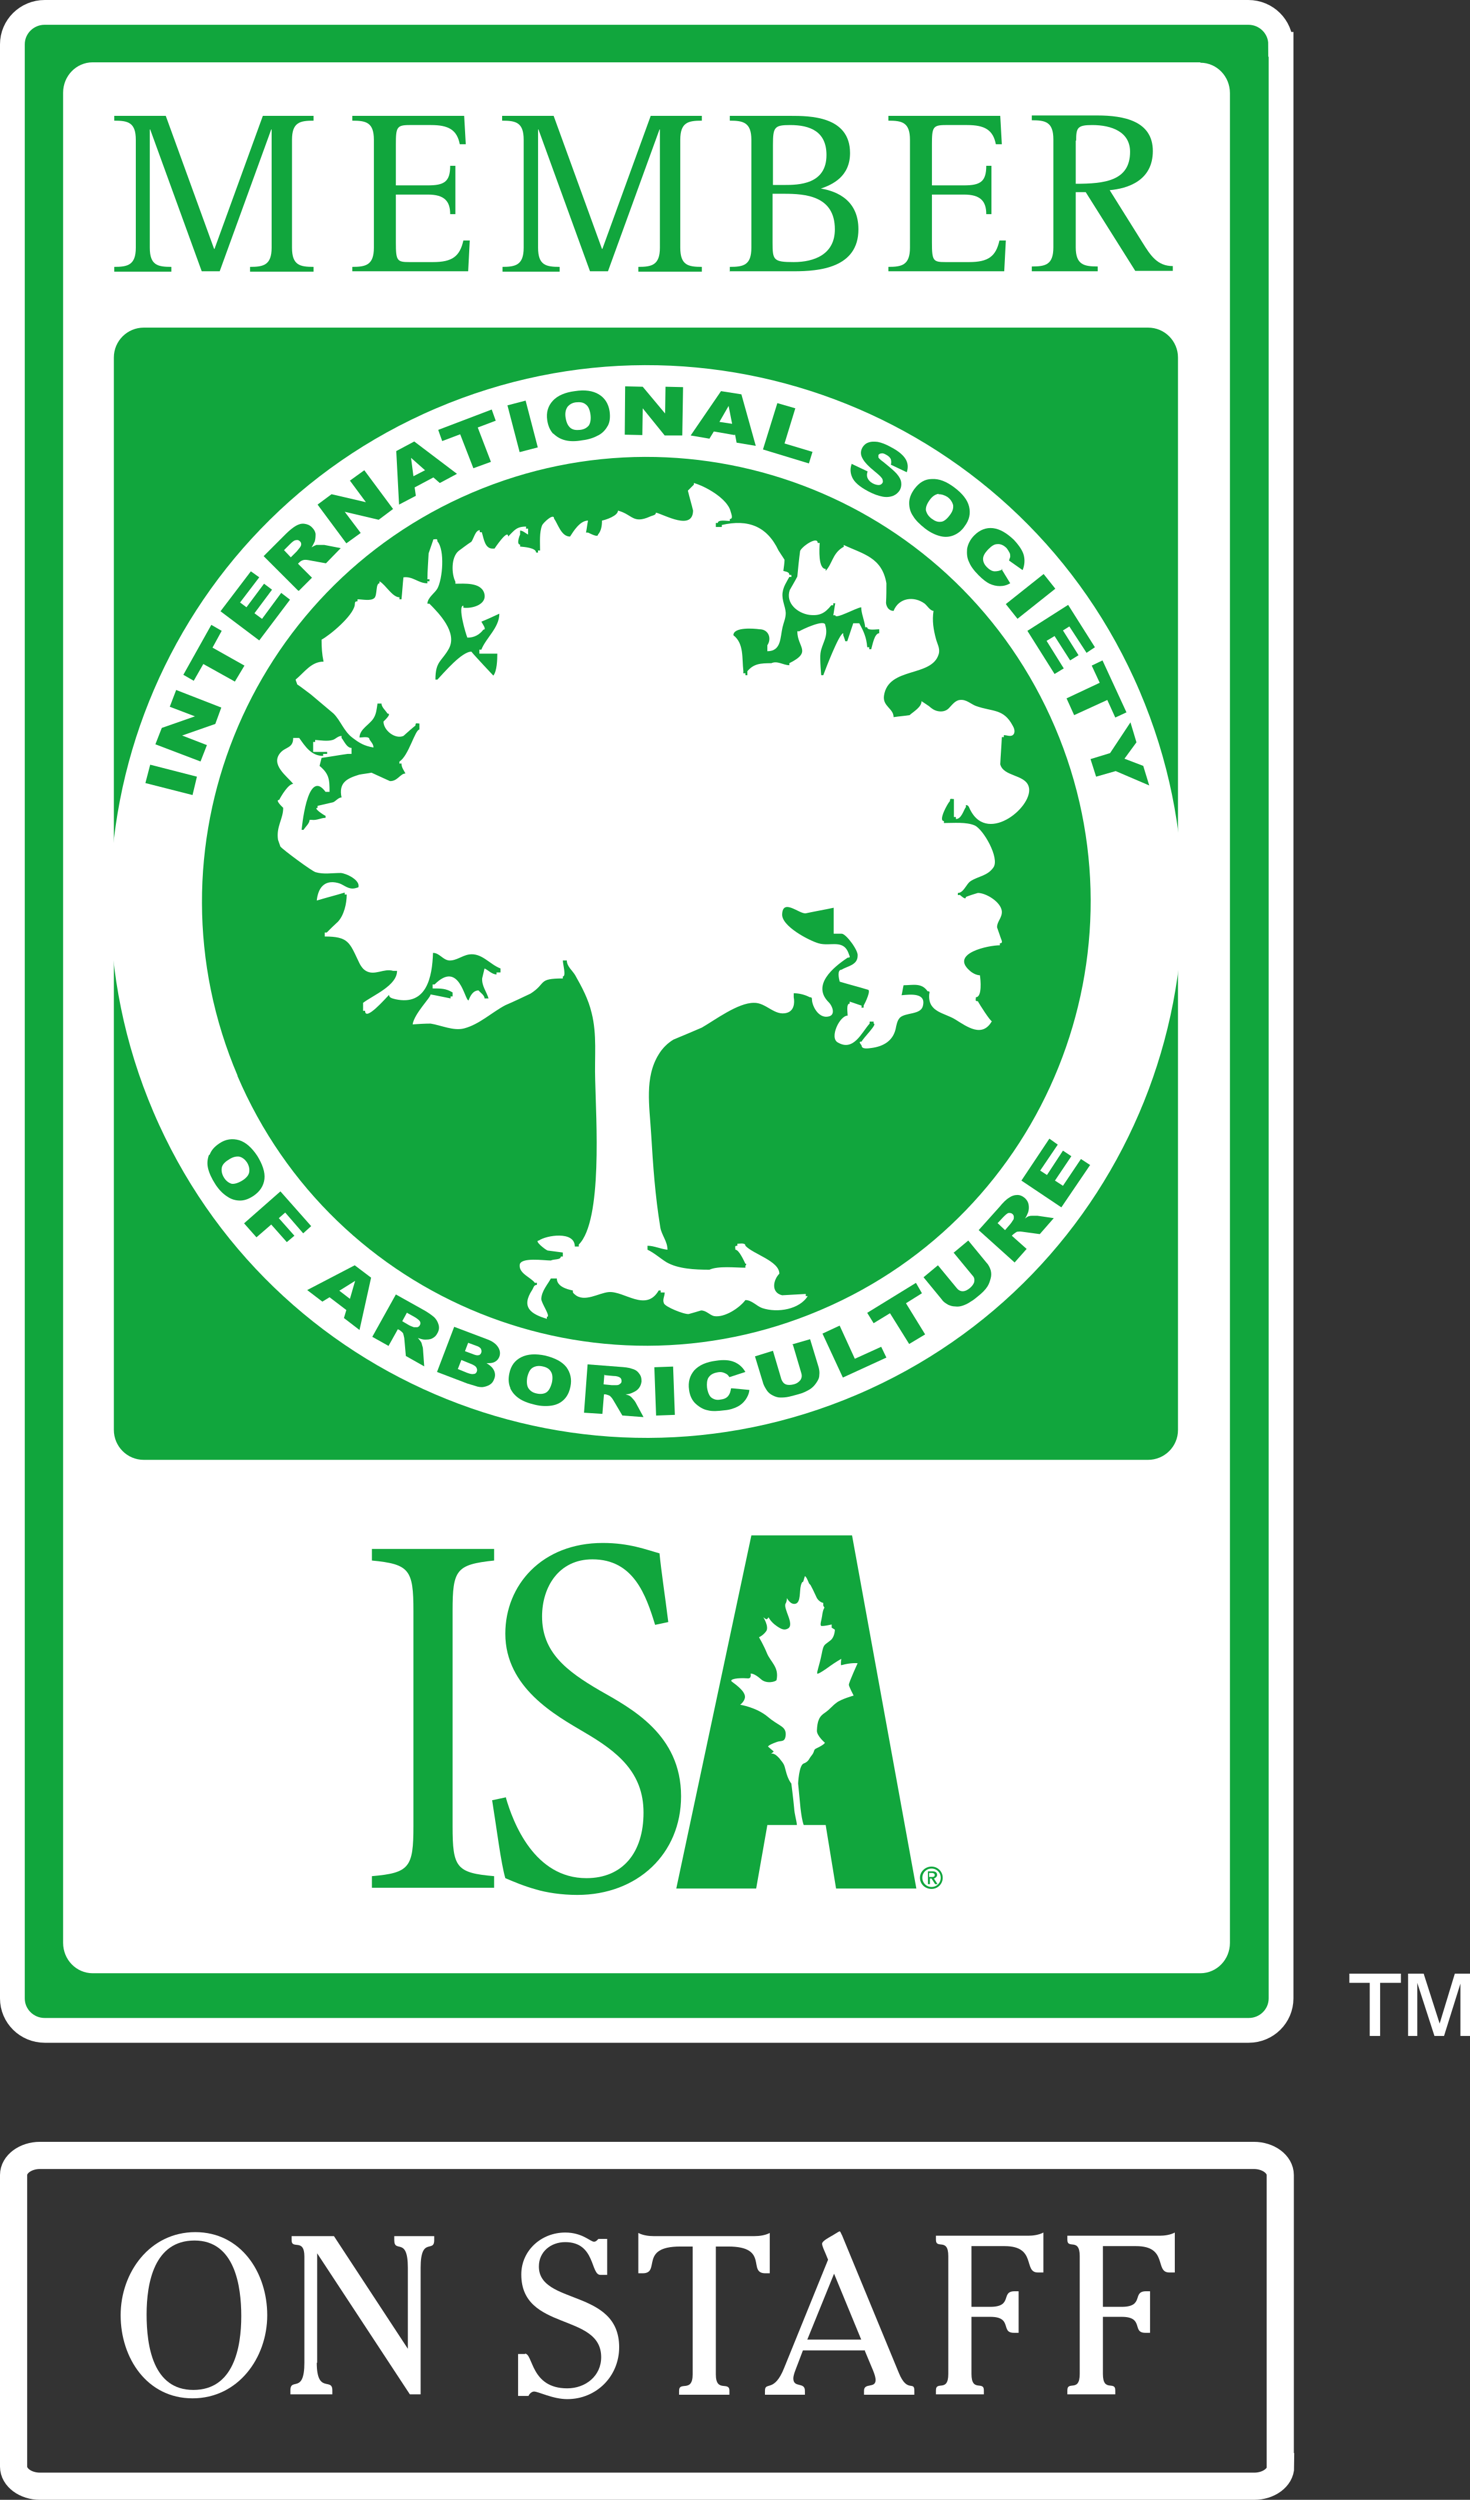 <?xml version="1.0" encoding="UTF-8"?><svg id="Layer_1" xmlns="http://www.w3.org/2000/svg" xmlns:xlink="http://www.w3.org/1999/xlink" viewBox="0 0 36.8 62.57"><rect x="0" y="0" width="36.8" height="62.57" fill="#333333" stroke="none"/><defs><style>.cls-1,.cls-2,.cls-3,.cls-4{stroke-width:0px;}.cls-1,.cls-4{fill:#11a63d;}.cls-5{stroke:#036333;stroke-width:.62px;}.cls-5,.cls-2,.cls-6,.cls-7{fill:none;}.cls-8{clip-path:url(#clippath-2);}.cls-9{clip-path:url(#clippath-1);}.cls-3{fill:#fff;}.cls-6{stroke-width:.68px;}.cls-6,.cls-7{stroke:#fff;}.cls-10{clip-path:url(#clippath);}.cls-4{fill-rule:evenodd;}.cls-7{stroke-width:.62px;}</style><clipPath id="clippath"><rect class="cls-2" x="0" y="0" width="36.8" height="51.13"/></clipPath><clipPath id="clippath-1"><rect class="cls-2" x="0" y="52.69" width="32.44" height="9.88"/></clipPath><clipPath id="clippath-2"><rect class="cls-2" x="0" y="52.69" width="32.44" height="9.88"/></clipPath></defs><path class="cls-1" d="M32.06,1.11c0-.44-.36-.8-.81-.8H1.12c-.45,0-.81.36-.81.8v48.91c0,.44.36.8.81.8h30.14c.45,0,.81-.36.81-.8V1.11Z"/><rect class="cls-1" x="2.2" y="7.71" width="27.55" height="29.64"/><path class="cls-3" d="M29.49,35.79c0,.42-.34.75-.75.75H3.6c-.42,0-.75-.34-.75-.75V8.95c0-.42.34-.75.75-.75h25.14c.42,0,.75.34.75.75v26.84ZM30.05,1.56H2.32c-.41,0-.74.34-.74.76v46.31c0,.42.33.76.74.76h27.73c.41,0,.74-.34.74-.76V2.33c0-.42-.33-.76-.74-.76"/><g class="cls-10"><path class="cls-7" d="M32.06,1.11c0-.44-.36-.8-.81-.8H1.12c-.45,0-.81.36-.81.8v48.91c0,.44.36.8.81.8h30.14c.45,0,.81-.36.81-.8V1.11h0Z"/></g><path class="cls-1" d="M10.35,40.32c0-1.03-.1-1.17-1.04-1.26v-.29h3.06v.29c-.95.1-1.04.23-1.04,1.26v5.39c0,1.03.09,1.17,1.04,1.25v.29h-3.06v-.29c.94-.08,1.04-.22,1.04-1.25v-5.39Z"/><path class="cls-1" d="M12.66,44.98c.19.67.73,2.03,2.02,2.03.91,0,1.43-.64,1.43-1.64s-.64-1.52-1.48-2.01c-.71-.42-1.98-1.11-1.98-2.47,0-1.22.92-2.27,2.44-2.27.67,0,1.09.17,1.42.26.05.5.13,1,.22,1.72l-.33.07c-.23-.75-.54-1.64-1.57-1.64-.84,0-1.26.69-1.26,1.43,0,.89.6,1.36,1.44,1.85.79.45,2.04,1.1,2.04,2.65,0,1.44-1.09,2.47-2.6,2.47-.39,0-.78-.06-1.04-.14-.29-.08-.55-.19-.76-.28-.11-.38-.21-1.2-.33-1.95l.33-.07Z"/><path class="cls-4" d="M19.2,45.68h.75c-.01-.12-.06-.26-.07-.43-.02-.22-.07-.61-.07-.61,0,0-.08-.08-.14-.32-.04-.15-.03-.15-.16-.31-.14-.16-.21-.11-.21-.11l.07-.06-.14-.12s-.03-.03.22-.12c.11-.04.21.02.22-.19,0-.21-.17-.2-.45-.44-.29-.24-.69-.3-.69-.3,0,0,.12-.09.12-.2,0-.17-.33-.37-.34-.39-.03-.05.13-.09.42-.07.09,0,.06-.12.06-.12,0,0,.08-.02.26.14.14.13.38.06.39.02.07-.32-.15-.45-.24-.67-.09-.22-.2-.4-.2-.4,0,0,.1-.04.18-.15.08-.11-.07-.35-.07-.35,0,0,.06.05.08.05.02,0,.05-.05.05-.05,0,0,.05.11.19.21.14.1.21.12.3.07.17-.11-.14-.51-.06-.63.03-.05.03-.13.03-.13,0,0,.09.18.22.14.13-.04.09-.31.13-.46.04-.13.05-.06.06-.1l.04-.13s.03,0,.09.15c.03.08.03.02.08.13.04.07.09.19.13.27.07.11.16.12.16.12v.07s.03.05.03.05c0,0-.04.04-.06.21-.02.13-.05.19-.03.24.02.03.27-.03.27-.03v.08s.08.05.08.05c0,0,0,.17-.1.26-.17.14-.18.09-.23.35-.05.26-.13.46-.11.49.02.02.2-.1.32-.19.11-.08.28-.18.28-.18,0,0-.02.16,0,.16.25-.07.41-.05.41-.05,0,0-.22.48-.22.54,0,.04.12.27.12.27,0,0-.32.09-.43.18-.11.08-.16.16-.29.25-.14.09-.19.2-.2.45,0,.13.2.3.2.3,0,0,0,.04-.21.14-.09.04-.03.07-.13.19-.06.07-.06.14-.19.19-.12.04-.14.5-.14.5,0,0,.04.42.06.62.02.16.04.31.08.42h.55l.26,1.59h2.01l-1.61-8.84h-2.52l-1.88,8.84h2l.28-1.59Z"/><path class="cls-1" d="M23.26,46.98v-.1h.07s.07,0,.07.05c0,.05-.04.05-.08.05h-.06ZM23.26,47.02h.06l.09.14h.06l-.09-.14s.08-.03.08-.09c0-.06-.04-.09-.11-.09h-.12v.32h.05v-.14ZM23.32,47.28c.15,0,.28-.12.28-.28s-.13-.28-.28-.28-.29.12-.29.28.13.28.29.28M23.09,47c0-.13.1-.23.23-.23s.23.1.23.23-.1.23-.23.23-.23-.1-.23-.23"/><path class="cls-1" d="M2.86,6.68c.33,0,.54-.04.54-.48v-2.7c0-.44-.2-.48-.54-.48v-.12h1.29l1.21,3.33h.01l1.21-3.33h1.27v.12c-.34,0-.54.04-.54.48v2.7c0,.44.2.48.54.48v.12h-1.59v-.12c.33,0,.54-.04.54-.48v-2.96h-.01l-1.29,3.55h-.45l-1.29-3.55h-.01v2.96c0,.44.2.48.54.48v.12h-1.43v-.12Z"/><path class="cls-1" d="M8.82,6.68c.33,0,.54-.04.54-.48v-2.7c0-.44-.2-.48-.54-.48v-.12h2.8l.04.71h-.15c-.07-.36-.28-.48-.72-.48h-.54c-.32,0-.34.06-.34.49v1.02h.8c.41,0,.56-.09.56-.49h.13v1.21h-.13c0-.33-.15-.49-.56-.49h-.8v1.2c0,.46.03.49.34.49h.59c.48,0,.67-.14.76-.54h.16l-.04.77h-2.9v-.12Z"/><path class="cls-1" d="M12.57,6.68c.33,0,.54-.04.54-.48v-2.7c0-.44-.2-.48-.54-.48v-.12h1.29l1.21,3.33h.01l1.21-3.33h1.28v.12c-.34,0-.54.04-.54.48v2.7c0,.44.2.48.54.48v.12h-1.59v-.12c.33,0,.54-.04.54-.48v-2.96h-.01l-1.29,3.55h-.45l-1.29-3.55h-.01v2.96c0,.44.2.48.54.48v.12h-1.43v-.12Z"/><path class="cls-1" d="M18.26,6.79h1.62c.62,0,1.61-.08,1.61-1.05,0-.71-.51-.95-.94-1.02h0c.29-.1.73-.3.73-.89,0-.93-1.02-.93-1.49-.93h-1.52v.12c.33,0,.54.04.54.48v2.7c0,.44-.2.48-.54.48v.12ZM19.35,4.85h.28c.53,0,1.27.05,1.27.89,0,.63-.52.82-1.03.82s-.53-.05-.53-.49v-1.22ZM19.35,3.62c0-.44.04-.49.43-.49.5,0,.91.16.91.75,0,.74-.7.75-1.06.75h-.28v-1.01Z"/><path class="cls-1" d="M22.24,6.68c.33,0,.54-.04.54-.48v-2.7c0-.44-.2-.48-.54-.48v-.12h2.8l.04.71h-.15c-.07-.36-.28-.48-.72-.48h-.54c-.32,0-.34.06-.34.49v1.02h.8c.41,0,.56-.09.56-.49h.13v1.21h-.13c0-.33-.15-.49-.56-.49h-.8v1.2c0,.46.03.49.34.49h.59c.48,0,.67-.14.76-.54h.16l-.04.77h-2.9v-.12Z"/><path class="cls-1" d="M25.85,6.79h1.63v-.12c-.34,0-.55-.04-.55-.48v-1.38h.25l1.24,1.97h.94v-.12c-.39,0-.56-.27-.76-.59l-.82-1.31c.44-.04,1.08-.23,1.08-.98s-.72-.89-1.39-.89h-1.64v.12c.34,0,.54.04.54.48v2.7c0,.44-.2.48-.54.48v.12ZM26.94,3.52c0-.32.03-.39.4-.39.49,0,.95.17.95.67,0,.73-.64.8-1.36.8v-1.08Z"/><path class="cls-3" d="M5.95,26.93c-2.41-5.65.22-12.19,5.87-14.6,5.65-2.41,12.18.22,14.59,5.87,2.41,5.65-.22,12.19-5.87,14.59-5.65,2.41-12.19-.22-14.6-5.87M28.53,17.3c-2.91-6.82-10.79-9.99-17.61-7.08C4.1,13.13.93,21.01,3.84,27.83c2.91,6.82,10.79,9.99,17.61,7.08,6.82-2.91,9.99-10.79,7.08-17.61"/><path class="cls-1" d="M5.23,28.91c-.04.11-.05.22-.02.34.03.12.09.25.18.39.09.14.19.24.3.31.1.07.21.1.32.1.11,0,.22-.04.34-.12.16-.11.25-.25.27-.42.02-.17-.05-.37-.18-.58-.14-.21-.29-.34-.45-.39-.17-.05-.34-.03-.5.08-.12.08-.2.17-.24.28M5.99,28.95c.08.02.14.07.19.14.05.08.07.16.06.24-.01.08-.07.15-.16.21-.11.07-.21.1-.28.09-.07-.02-.14-.07-.19-.15-.05-.08-.07-.16-.06-.24.01-.08.07-.15.17-.21.1-.07.19-.09.27-.08"/><polygon class="cls-1" points="7.02 29.82 7.79 30.69 7.59 30.87 7.14 30.35 6.98 30.49 7.37 30.93 7.18 31.09 6.79 30.65 6.42 30.97 6.11 30.62 7.02 29.82"/><path class="cls-1" d="M8.61,32.99l.39.3.29-1.31-.41-.31-1.19.62.38.29.18-.11.42.32-.06.2ZM8.49,32.31l.4-.25-.13.45-.26-.2Z"/><path class="cls-1" d="M9.72,33.7l.24-.43.04.02s.07.05.09.08c.01.03.02.07.03.12l.04.45.46.26-.03-.42s0-.05-.02-.1c-.01-.04-.02-.08-.03-.09-.02-.03-.04-.06-.08-.1.07.02.12.04.17.04.07,0,.13,0,.19-.03.06-.03.1-.07.13-.13.04-.07.05-.14.03-.21-.02-.07-.05-.13-.11-.19-.06-.05-.15-.12-.28-.19l-.68-.38-.59,1.06.41.23ZM10.19,32.86l.18.1c.07.04.12.08.14.11.02.03.02.07,0,.1-.01.02-.03.04-.06.05-.03,0-.06,0-.09,0-.06-.02-.1-.04-.12-.05l-.17-.1.12-.22Z"/><path class="cls-1" d="M11.47,34.27l.22.09c.08.03.13.04.17.03.04,0,.07-.03.08-.07.01-.03,0-.07-.02-.1-.02-.03-.07-.06-.15-.09l-.22-.09-.09.23ZM11.64,33.82l.19.07c.07.03.12.04.15.03.03,0,.06-.03.07-.07.01-.03,0-.06-.01-.09-.02-.03-.06-.06-.13-.08l-.19-.07-.08.21ZM11.37,33.21l.82.31c.14.05.23.12.28.2.05.08.06.16.03.24-.03.07-.07.11-.14.14-.05.02-.11.02-.18.02.1.06.16.12.19.19.03.07.03.14,0,.21-.02.06-.06.11-.11.14-.05.03-.11.05-.18.06-.04,0-.1,0-.18-.03-.1-.03-.17-.05-.2-.06l-.76-.29.43-1.13Z"/><path class="cls-1" d="M12.77,34.74c.05.11.12.19.22.26.1.07.23.12.4.16.16.04.31.04.43.02.12-.02.22-.07.3-.15.08-.08.13-.18.16-.32.04-.19,0-.35-.1-.49-.11-.14-.29-.23-.53-.29-.24-.05-.44-.04-.6.04-.16.08-.26.21-.3.41-.03.14-.02.26.03.37M13.34,34.23c.07-.04.15-.05.24-.03.1.02.17.06.21.13.04.06.05.15.03.26-.03.13-.08.22-.14.26-.06.04-.15.05-.24.03-.1-.02-.16-.06-.21-.13-.04-.06-.05-.16-.03-.28.03-.12.07-.2.14-.24"/><path class="cls-1" d="M15.08,35.39l.04-.49h.04s.08.02.11.04c.02.02.05.05.08.1l.23.39.53.04-.2-.37s-.03-.05-.06-.08c-.03-.03-.05-.06-.07-.07-.02-.02-.06-.03-.12-.05.07,0,.13-.02.17-.04.07-.03.12-.06.16-.11.04-.05.06-.1.07-.17,0-.08-.01-.14-.06-.2-.04-.06-.1-.1-.18-.12-.08-.03-.18-.04-.33-.05l-.78-.06-.09,1.21.47.03ZM15.14,34.42l.21.02c.09,0,.14.02.17.04.03.02.04.05.04.09,0,.03-.01.05-.04.07-.02.02-.05.03-.08.03-.06,0-.1,0-.13,0l-.2-.02.02-.25Z"/><rect class="cls-1" x="16.41" y="34.21" width=".47" height="1.21" transform="translate(-1.26 .63) rotate(-2.08)"/><path class="cls-1" d="M18.34,34.75l.42.04c-.01.1-.05.18-.1.25-.05.07-.12.13-.2.17-.08.04-.19.08-.33.09-.16.02-.3.03-.41,0-.11-.02-.21-.08-.3-.16-.09-.08-.15-.2-.17-.35-.03-.2.02-.36.13-.49.12-.13.3-.21.54-.24.19-.03.34-.02.46.03.12.05.21.13.28.25l-.4.13s-.04-.06-.06-.07c-.03-.02-.07-.04-.11-.05-.04-.01-.08-.01-.13,0-.11.02-.18.06-.23.14-.03.06-.04.14-.03.24.02.13.06.22.12.26.06.04.13.06.22.04.09-.01.15-.04.19-.09.04-.05.06-.11.07-.19"/><path class="cls-1" d="M19.83,33.65l.45-.13.21.69c.02.07.03.14.02.21,0,.07-.03.13-.08.2-.04.06-.09.11-.15.15-.08.05-.18.1-.3.13-.07.02-.15.04-.23.06-.09.02-.16.02-.22.02-.06,0-.12-.02-.18-.05-.06-.03-.1-.06-.14-.11-.05-.07-.08-.13-.1-.18l-.21-.69.45-.14.21.71c.02.06.06.11.11.13.05.02.12.02.2,0,.08-.02.13-.06.17-.11.03-.05.04-.1.02-.17l-.21-.71Z"/><polygon class="cls-1" points="20.59 33.38 21.02 33.18 21.4 34.01 22.06 33.71 22.19 33.98 21.1 34.48 20.59 33.38"/><polygon class="cls-1" points="21.71 32.86 22.93 32.11 23.08 32.37 22.68 32.62 23.16 33.4 22.76 33.64 22.28 32.87 21.87 33.12 21.71 32.86"/><path class="cls-1" d="M23.88,31.35l.36-.3.46.56c.05.05.08.12.1.18.02.07.02.14,0,.21-.02.07-.04.14-.08.2-.05.08-.13.16-.23.24-.06.05-.12.1-.19.14-.07.05-.14.08-.2.1-.06.02-.12.03-.19.02-.07,0-.12-.02-.17-.04-.07-.04-.13-.08-.16-.13l-.46-.56.36-.3.47.57c.04.05.09.08.15.08.06,0,.12-.03.18-.08.06-.05.1-.11.11-.16.01-.06,0-.11-.05-.16l-.47-.57Z"/><path class="cls-1" d="M25.7,31.26l-.37-.33.03-.03s.06-.05.1-.07c.03,0,.07-.01.13,0l.44.06.35-.4-.41-.06s-.05,0-.1,0c-.05,0-.08,0-.1.01-.03,0-.07.03-.11.06.04-.06.06-.11.08-.16.02-.07.02-.13.01-.19-.01-.06-.04-.11-.09-.16-.06-.05-.12-.08-.19-.08-.07,0-.14.02-.21.07-.07.04-.15.12-.24.23l-.52.58.9.81.31-.35ZM24.97,30.62l.14-.15c.06-.06.1-.1.14-.11.04,0,.07,0,.1.03.02.02.03.04.03.07,0,.03,0,.06-.02.08-.03.05-.06.09-.07.1l-.13.15-.18-.17Z"/><polygon class="cls-1" points="25.57 29.55 26.27 28.5 26.48 28.65 26.04 29.3 26.21 29.41 26.61 28.8 26.82 28.94 26.41 29.55 26.61 29.68 27.06 29.01 27.29 29.16 26.57 30.22 25.57 29.55"/><polygon class="cls-1" points="3.64 19.6 3.76 19.14 4.93 19.44 4.82 19.9 3.64 19.6"/><polygon class="cls-1" points="3.89 18.63 4.05 18.22 4.88 17.93 4.25 17.69 4.41 17.27 5.54 17.71 5.39 18.12 4.56 18.41 5.18 18.65 5.02 19.06 3.89 18.63"/><polygon class="cls-1" points="4.59 16.89 5.29 15.64 5.55 15.79 5.32 16.21 6.12 16.66 5.88 17.06 5.09 16.62 4.85 17.04 4.59 16.89"/><polygon class="cls-1" points="5.52 15.3 6.28 14.3 6.49 14.45 6.01 15.08 6.17 15.2 6.61 14.61 6.81 14.76 6.37 15.35 6.56 15.49 7.04 14.84 7.26 15.01 6.49 16.03 5.52 15.3"/><path class="cls-1" d="M7.29,13.94l.14-.14s.04-.05.08-.1c.02-.03.03-.05.03-.08,0-.03-.01-.05-.03-.07-.03-.03-.06-.04-.1-.03-.04,0-.09.04-.15.1l-.15.15.17.18ZM7.46,14.78l-.86-.86.55-.55c.1-.1.19-.17.26-.21.07-.04.14-.06.21-.05s.13.03.19.09c.05.05.08.1.09.16,0,.06,0,.12-.02.19-.02.04-.04.09-.08.15.05-.03.09-.05.12-.06.02,0,.05,0,.1,0s.08,0,.1,0l.41.08-.37.38-.44-.08c-.06-.01-.1-.01-.13,0-.04.01-.07.03-.1.06l-.03.03.35.35-.33.33Z"/><polygon class="cls-1" points="7.95 12.63 8.3 12.37 9.16 12.57 8.76 12.03 9.12 11.77 9.84 12.74 9.48 13.01 8.63 12.81 9.03 13.34 8.67 13.6 7.95 12.63"/><path class="cls-1" d="M11.01,12.09l.43-.23-1.07-.81-.45.24.07,1.34.42-.22-.03-.21.47-.25.16.14ZM10.35,11.92l-.06-.46.35.31-.29.15Z"/><polygon class="cls-1" points="10.97 10.76 12.31 10.25 12.41 10.53 11.96 10.7 12.29 11.56 11.85 11.72 11.52 10.87 11.07 11.04 10.97 10.76"/><rect class="cls-1" x="12.85" y="10.07" width=".47" height="1.21" transform="translate(-2.27 3.64) rotate(-14.6)"/><path class="cls-1" d="M13.85,10.85c.08.08.18.14.3.17.12.03.26.03.43,0,.17-.02.3-.07.41-.13s.18-.15.23-.24c.05-.1.06-.22.04-.36-.03-.19-.12-.33-.27-.42-.15-.09-.35-.12-.6-.08-.24.03-.43.11-.55.24-.12.13-.17.29-.14.49.02.14.07.25.15.34M14.21,10.18c.05-.06.12-.1.21-.11.1-.01.18,0,.24.05.06.04.1.12.12.24.02.13,0,.23-.04.29-.05.06-.12.1-.22.11-.1.01-.18,0-.24-.05-.06-.05-.1-.13-.12-.25-.02-.12,0-.21.05-.28"/><polygon class="cls-1" points="15.65 9.67 16.09 9.68 16.65 10.35 16.66 9.68 17.1 9.69 17.08 10.9 16.64 10.9 16.09 10.22 16.08 10.89 15.64 10.88 15.65 9.67"/><path class="cls-1" d="M18.33,10.62l-.09-.46-.23.4.33.05ZM18.39,10.89l-.52-.09-.11.18-.47-.08.76-1.11.51.08.36,1.29-.48-.08-.04-.21Z"/><polygon class="cls-1" points="19.46 10.09 19.91 10.22 19.64 11.1 20.34 11.31 20.25 11.6 19.1 11.25 19.46 10.09"/><path class="cls-1" d="M21.32,11.61l.4.19c-.02.06-.02.1-.01.14.02.07.07.12.14.16.06.03.11.04.15.04.04,0,.07-.02.09-.05.02-.03.01-.06,0-.1-.02-.04-.08-.1-.18-.18-.16-.13-.27-.24-.32-.34-.05-.09-.05-.18,0-.27.03-.05.08-.1.14-.12.07-.03.15-.03.24-.02.1.02.21.06.35.14.17.09.29.19.35.29.06.1.07.21.03.33l-.4-.19c.02-.05.01-.1,0-.14-.02-.04-.06-.08-.12-.11-.05-.03-.09-.04-.12-.03-.03,0-.06.02-.07.04,0,.02,0,.04,0,.06.01.02.05.06.12.11.16.13.28.23.34.3.06.07.1.14.11.21.01.07,0,.13-.03.19-.04.07-.1.12-.17.15-.08.03-.17.04-.27.02-.1-.02-.22-.06-.35-.13-.23-.12-.36-.24-.41-.36-.05-.12-.05-.23,0-.35"/><path class="cls-1" d="M22.76,12.59c0,.12.03.23.1.33.06.1.16.2.3.31.13.1.26.16.38.19.12.03.23.02.33-.02.1-.04.2-.11.28-.23.12-.16.15-.32.11-.49-.04-.17-.17-.33-.37-.48-.2-.15-.38-.22-.56-.21-.18,0-.32.09-.44.25-.08.11-.13.23-.13.35M23.49,12.37c.08,0,.15.02.23.07.08.06.12.13.14.2.01.08-.01.16-.08.25-.08.11-.16.17-.23.17-.08.01-.15-.02-.23-.08-.08-.06-.12-.13-.14-.2-.01-.08.02-.16.09-.26.07-.1.15-.15.23-.16"/><path class="cls-1" d="M25.07,14.24l.22.36c-.09.05-.17.07-.26.07-.09,0-.17-.02-.26-.06-.08-.04-.17-.11-.27-.21-.12-.12-.2-.23-.24-.33-.05-.1-.06-.21-.05-.33.02-.12.08-.24.18-.34.14-.14.3-.2.47-.18.17.02.34.12.52.29.13.14.22.27.25.39.03.12.02.25-.03.37l-.34-.24s.02-.07.03-.09c0-.04,0-.08-.02-.11-.02-.04-.04-.07-.07-.11-.08-.08-.16-.11-.24-.1-.07,0-.14.05-.21.12-.1.1-.14.18-.14.25,0,.07.03.14.1.21.06.06.13.1.19.1.06,0,.13-.01.2-.05"/><rect class="cls-1" x="25.19" y="14.69" width="1.21" height=".47" transform="translate(-3.68 19.3) rotate(-38.49)"/><polygon class="cls-1" points="26.74 15.14 27.41 16.2 27.2 16.34 26.77 15.68 26.61 15.78 27 16.4 26.79 16.53 26.4 15.92 26.2 16.04 26.63 16.73 26.4 16.87 25.72 15.79 26.74 15.14"/><polygon class="cls-1" points="27.6 16.53 28.2 17.83 27.92 17.96 27.72 17.52 26.89 17.9 26.7 17.48 27.53 17.09 27.33 16.66 27.6 16.53"/><polygon class="cls-1" points="28.3 18.08 28.45 18.58 28.15 18.99 28.62 19.17 28.77 19.66 27.93 19.3 27.44 19.44 27.3 19 27.79 18.85 28.3 18.08"/><path class="cls-3" d="M17.37,12.09c.29.08.84.39.92.71.02.07.07.19-.02.19v.05c-.08,0-.3-.04-.3.05h-.05v.1h.15v-.05c.66-.15,1.13.03,1.42.64.05.08.1.15.15.23,0,.09-.02.19-.03.28.06.02.15.02.15.1h.05c0,.07.02.05-.05.05-.07.13-.15.24-.17.4-.02.19.07.33.08.5,0,.14-.05.23-.08.36-.06.26-.03.6-.38.6v-.15c.11-.16.04-.4-.2-.4-.14-.02-.65-.06-.65.15.27.21.21.57.25.9,0,.07-.02.05.05.05v.05h.05v-.1c.16-.19.33-.2.6-.2.15-.07.3.05.45.05v-.05c.58-.29.2-.39.2-.8h.05c.06-.04.65-.32.65-.15.09.28-.09.46-.12.7-.02.13.02.6.02.55h.05c.06-.16.4-1.05.5-1.05v.05s.04.1.05.15h.05c.05-.15.1-.3.15-.45h.15c.11.2.18.35.2.6h.05v.05h.05c.03-.1.08-.4.2-.4v-.1c-.08,0-.3.04-.3-.05h-.05c-.02-.18-.1-.34-.1-.5-.12.01-.65.31-.65.2h-.05c.02-.1.03-.2.05-.3h-.05v.05h-.05c-.16.2-.29.27-.55.24-.29-.04-.6-.29-.49-.62.06-.11.13-.22.19-.34.02-.21.04-.42.07-.64.05-.12.44-.38.44-.2h.05c-.01.15-.04.65.15.65v.05c.17-.19.17-.42.41-.58.06-.04.04,0,.04-.07.49.23.96.31,1.07.96,0,.16,0,.33-.01.49.01.1.07.2.19.2.13-.33.51-.38.78-.18.06.05.14.18.22.18-.04.25,0,.47.06.7.03.12.11.24.07.38-.17.59-1.26.31-1.37,1.04-.04.27.24.32.24.54.13-.02.27-.03.4-.05.1-.09.3-.2.3-.35.06.04.12.08.18.12.07.06.13.11.23.13.1.02.2,0,.27-.07.08-.08.16-.2.28-.21.16-.02.27.1.4.15.42.15.69.06.92.49.03.05.07.14.03.21-.06.09-.16.03-.25.03v.05h-.05c-.01.23-.03.46-.04.68.08.31.61.25.71.55.16.47-1,1.46-1.45.61-.04-.06-.04-.14-.12-.14v.05c-.06.08-.11.3-.25.3v-.05h-.05v-.45c-.07,0-.1-.03-.1.05-.06.06-.3.5-.15.5v.05c.25,0,.56-.03.77.06.22.1.63.82.47,1.05-.15.22-.39.22-.58.35-.1.07-.17.29-.31.29,0,.07-.02.05.05.05.04.03.15.14.15.05.1-.04.2-.07.3-.1.21,0,.58.23.6.46.01.16-.12.25-.12.4.03.09.06.17.09.26.02.06.07.14-.02.14v.05c-.29,0-1.23.2-.77.62.06.06.17.13.27.13.02.11.06.55-.1.55,0,.07-.03.1.05.1.04.08.31.5.35.5-.24.42-.62.14-.91-.04-.27-.17-.68-.18-.66-.61,0-.06.04-.1-.04-.1-.15-.22-.37-.15-.6-.15-.02.08-.03.17-.05.25.22-.02.63-.07.53.28-.06.21-.43.15-.57.28-.07.07-.09.19-.11.29-.07.29-.3.43-.6.47-.08.01-.25.04-.25-.06-.03-.05-.09-.1,0-.1.04-.09.41-.45.3-.45v-.05h-.1v.05c-.2.22-.4.71-.8.47-.21-.12.05-.67.25-.67,0-.08-.04-.3.05-.3v-.05c.1.03.2.07.3.1,0,.07-.02.05.05.05v-.05c.04-.07.2-.4.1-.4-.23-.07-.47-.13-.7-.2-.02-.08-.07-.3.05-.3.14-.09.4-.11.4-.35.02-.13-.29-.55-.4-.55h-.2c0-.23,0-.43,0-.65-.23.05-.47.09-.7.14-.16.02-.57-.38-.59.02-.02.3.67.66.91.73.3.09.63-.12.76.27.02.06.05.09-.03.09-.36.24-.91.69-.47,1.12.09.09.17.31,0,.35-.23.06-.39-.2-.42-.38-.01-.07.01-.1-.06-.1-.11-.06-.26-.1-.4-.1v.1c.03.16,0,.34-.17.39-.31.09-.52-.26-.83-.25-.4,0-.97.43-1.3.62-.23.1-.47.2-.71.3-.15.09-.28.22-.37.37-.36.58-.23,1.3-.19,1.98.05.83.1,1.55.23,2.35.03.19.18.35.18.56-.18-.02-.34-.1-.5-.1v.1c.17.08.31.21.47.31.29.17.71.19,1.08.19.22-.1.65-.05.9-.05v-.05s.05-.05,0-.05c-.04-.08-.16-.35-.25-.35,0-.07-.03-.1.05-.1v-.05c.07,0,.2-.03.2.05.19.21.85.38.85.7-.15.15-.22.47.07.54.18-.01.36-.02.54-.03.07,0,.05-.02.05.05h.05c-.2.33-.75.43-1.14.3-.14-.05-.26-.2-.42-.2-.14.19-.52.45-.79.4-.11-.03-.19-.14-.32-.14-.1.03-.2.06-.31.09-.12.01-.59-.18-.62-.27-.04-.1.02-.17.02-.27h-.1v-.05h-.05c-.32.55-.86.01-1.25.04-.25.02-.61.27-.85.06-.04-.04-.05-.03-.05-.1-.15-.03-.4-.1-.4-.3h-.15c-.08.15-.23.31-.24.51,0,.11.25.45.14.45v.05c-.4-.12-.65-.29-.37-.72.04-.06.04-.13.12-.13,0-.07.02-.05-.05-.05-.1-.14-.4-.23-.38-.45.02-.2.61-.11.78-.11.07-.04.25-.01.25-.1h.05v-.1c-.13-.02-.25-.03-.38-.05-.06-.02-.35-.25-.22-.25.18-.13.9-.25.9.15h.1v-.05c.6-.6.43-3.16.41-4.11-.02-.6.05-1.14-.09-1.69-.08-.34-.24-.64-.41-.94-.07-.12-.21-.22-.21-.37h-.1c0,.09.09.4,0,.4v.05c-.64,0-.4.12-.81.38-.21.1-.42.2-.63.29-.34.18-.65.48-1.03.58-.27.07-.58-.08-.84-.12-.15,0-.3.01-.45.02.04-.27.45-.67.45-.75.17.03.34.07.5.1v-.05h.05v-.1c-.17-.1-.28-.1-.5-.1v-.1h.05c.62-.62.75.4.85.4.04-.11.11-.25.25-.25.05.06.15.12.15.2h.1c-.05-.17-.17-.31-.16-.5.02-.08.04-.17.06-.25.09.04.19.15.3.15v-.05h.1v-.1c-.27-.1-.47-.4-.79-.35-.18.03-.32.16-.5.15-.16-.02-.24-.19-.4-.19-.02.61-.16,1.33-.94,1.16-.07-.02-.16-.03-.16-.11-.08.08-.6.68-.6.4h-.05v-.2c.25-.19.85-.43.85-.8h-.1c-.23-.07-.46.13-.68,0-.09-.05-.15-.16-.19-.25-.22-.46-.25-.61-.84-.61v-.1h.05c.09-.09.18-.18.28-.27.15-.16.22-.45.22-.68h-.05v-.05c-.23.07-.47.13-.7.2.03-.3.18-.53.53-.44.13.03.22.14.37.14.05,0,.1-.02.14-.03.06-.18-.3-.35-.44-.36-.22,0-.43.04-.63-.02-.1-.03-.8-.55-.88-.64-.02-.06-.04-.11-.06-.17-.05-.33.13-.52.13-.8-.04-.04-.21-.2-.1-.2.05-.1.23-.4.35-.4-.15-.19-.58-.48-.32-.78.13-.15.32-.11.32-.37h.15c.15.21.3.45.6.45v-.05h.1v-.05h-.35v-.25h.05v-.05c.13.01.31.04.44,0,.07-.02.13-.1.22-.1v.05c.06.07.13.25.25.25v.15h-.1c-.22.03-.43.07-.65.1-.02.07-.03.13-.05.2.24.2.25.34.25.65h-.1c-.47-.64-.6.99-.6.95h.05c.04-.07.15-.16.15-.25h.05c.13.02.23-.05.35-.05v-.05c-.05-.02-.32-.2-.2-.2v-.05c.13-.03.26-.06.39-.09.07-.03.13-.12.21-.12-.08-.38.15-.48.44-.57.1-.02.21-.03.31-.05.15.07.31.14.46.21.19.01.26-.19.39-.19-.04-.08-.1-.15-.1-.25-.07,0-.05.02-.05-.05.23-.14.39-.8.5-.8v-.15c-.07,0-.1-.03-.1.05-.1.08-.2.17-.3.26-.21.09-.5-.14-.5-.36.05-.05.21-.2.1-.2-.04-.07-.15-.16-.15-.25h-.1c-.02.14-.03.26-.1.37-.1.16-.35.27-.35.48.08,0,.25-.04.25.05.04.06.1.12.1.2-.23-.04-.35-.11-.52-.24-.22-.16-.3-.43-.48-.61-.19-.16-.38-.32-.57-.48-.11-.08-.22-.17-.34-.25-.01-.04-.03-.08-.04-.12.22-.18.39-.45.7-.45-.04-.19-.05-.35-.05-.55.22-.12.78-.59.83-.86.01-.06-.01-.1.07-.1v-.05c.12,0,.33.05.42-.03.08-.07.03-.37.13-.37v-.05c.15.08.32.4.5.4v.05h.05c.02-.18.03-.37.05-.55.24-.03.37.15.6.15,0-.07-.02-.05.05-.05,0-.07.02-.05-.05-.05,0-.22.02-.43.03-.65.04-.12.08-.23.12-.35.07,0,.1-.03.1.05.19.22.13.94,0,1.18-.06.11-.25.23-.25.38h.05c.25.25.7.72.49,1.12-.18.33-.34.31-.34.78h.05c.17-.18.61-.7.85-.7.06.08.55.6.55.6.09-.11.1-.4.1-.55h-.45v-.1h.05c.12-.3.45-.55.45-.9-.15.07-.3.14-.45.2.03.06.14.2.05.2-.1.13-.23.2-.4.2-.04-.09-.25-.8-.1-.8v.05c.22.03.61-.08.52-.37-.09-.27-.5-.23-.72-.23v-.05c-.1-.2-.11-.61.08-.77.11-.08.21-.16.32-.23.06-.08.1-.29.21-.29v.05h.05c.05.14.07.43.29.41,0,0,.02,0,.03,0,0,0,.34-.51.34-.3.16-.16.21-.25.45-.25,0,.07-.02.05.05.05v.15c-.06-.03-.13-.1-.2-.1v.1c-.03.06-.09.25,0,.25v.05c.1.01.4.03.4.15h.05c0-.07-.02-.05.05-.05,0-.21-.02-.45.05-.63.03-.07.3-.32.3-.17.1.14.18.45.4.45.09-.14.25-.4.45-.4-.02.1-.03.2-.05.3h.05c.07.03.25.13.25.05.08-.09.1-.22.1-.35.1-.02.4-.12.4-.25.37.1.37.34.8.15.06-.03.15-.03.15-.1.23.06.92.46.93-.05-.04-.17-.09-.33-.13-.5.05-.05.1-.1.15-.15"/><path class="cls-3" d="M35.49,50.96h-.24v-1.56h.39l.4,1.25.38-1.25h.38v1.56h-.24v-1.31l-.41,1.31h-.24l-.43-1.33v1.33ZM34.55,50.96h-.26v-1.33h-.51v-.23h1.29v.23h-.52v1.33Z"/><g class="cls-9"><path class="cls-5" d="M32.13,2.05c0-.44-.36-.8-.81-.8H1.19c-.45,0-.81.36-.81.8v48.9c0,.44.36.8.81.8h30.13c.45,0,.81-.36.81-.8V2.05h0Z"/></g><path class="cls-3" d="M6.04,57.97c0-.75-.16-1.89-1.17-1.89s-1.2,1.06-1.2,1.85.16,1.89,1.17,1.89,1.2-1.06,1.2-1.85M3.02,57.95c0-1.07.73-2.08,1.87-2.08s1.8,1.01,1.8,2.08-.73,2.08-1.87,2.08-1.8-1.01-1.8-2.08"/><path class="cls-3" d="M7.93,59.14c0,.79.39.36.39.69v.1h-1.05v-.1c0-.33.35.1.35-.69v-2.66c0-.47-.32-.16-.32-.41v-.1h1.06l1.85,2.82v-2.03c0-.79-.34-.35-.34-.69v-.1h1v.1c0,.33-.34-.1-.34.69v3.17h-.27l-2.32-3.53v2.74Z"/><path class="cls-3" d="M13.14,58.91c.21,0,.14.87,1.06.87.46,0,.85-.31.85-.78,0-1.12-2-.64-2-2.07,0-.6.5-1.05,1.1-1.05.43,0,.63.23.72.23.05,0,.08-.04.11-.07h.22v.9h-.17c-.25,0-.12-.82-.88-.82-.36,0-.66.24-.66.61,0,.97,2.01.55,2.01,2.02,0,.73-.57,1.3-1.3,1.3-.36,0-.72-.19-.83-.19-.06,0-.12.06-.14.11h-.26v-1.05h.18Z"/><path class="cls-3" d="M17.92,59.43c0,.47.34.16.34.41v.1h-1.26v-.1c0-.25.34.06.34-.41v-3.2h-.31c-1.04,0-.48.67-.94.67h-.11v-1.01c.11.06.26.08.38.08h2.53c.12,0,.27-.02.38-.08v1.01h-.11c-.46,0,.11-.67-.93-.67h-.31v3.2Z"/><path class="cls-3" d="M20.88,56.91l-.67,1.65h1.35l-.68-1.65ZM21.66,58.83h-1.56l-.14.37c-.03.08-.1.24-.1.33,0,.25.29.08.29.31v.1h-1v-.1c0-.24.23.06.48-.57l1.1-2.71-.07-.17c-.02-.05-.08-.17-.08-.23,0-.07.2-.17.23-.19.01,0,.19-.12.21-.12s.05.09.06.1l1.42,3.44c.21.52.39.19.39.45v.1h-1.26v-.1c0-.21.29-.05.29-.27,0-.09-.06-.23-.09-.3l-.18-.43Z"/><path class="cls-3" d="M24.32,57.74h.47c.58,0,.25-.39.61-.39h.1v1.04h-.12c-.34,0-.02-.4-.59-.4h-.47v1.43c0,.47.31.16.31.41v.1h-1.2v-.1c0-.25.31.06.31-.41v-2.95c0-.47-.31-.16-.31-.41v-.1h2.31c.12,0,.27-.02.38-.08v1h-.14c-.37,0-.02-.66-.83-.66h-.83v1.52Z"/><path class="cls-3" d="M27.61,57.74h.47c.58,0,.25-.39.61-.39h.1v1.04h-.12c-.34,0-.02-.4-.59-.4h-.47v1.43c0,.47.31.16.31.41v.1h-1.2v-.1c0-.25.31.06.31-.41v-2.95c0-.47-.31-.16-.31-.41v-.1h2.31c.12,0,.27-.02.38-.08v1h-.14c-.37,0-.02-.66-.83-.66h-.83v1.52Z"/><g class="cls-8"><path class="cls-6" d="M32.06,61.74c0,.27-.3.49-.66.49H1c-.36,0-.66-.22-.66-.49v-7.3c0-.27.3-.49.66-.49h30.39c.36,0,.66.22.66.49v7.3h0Z"/></g></svg>